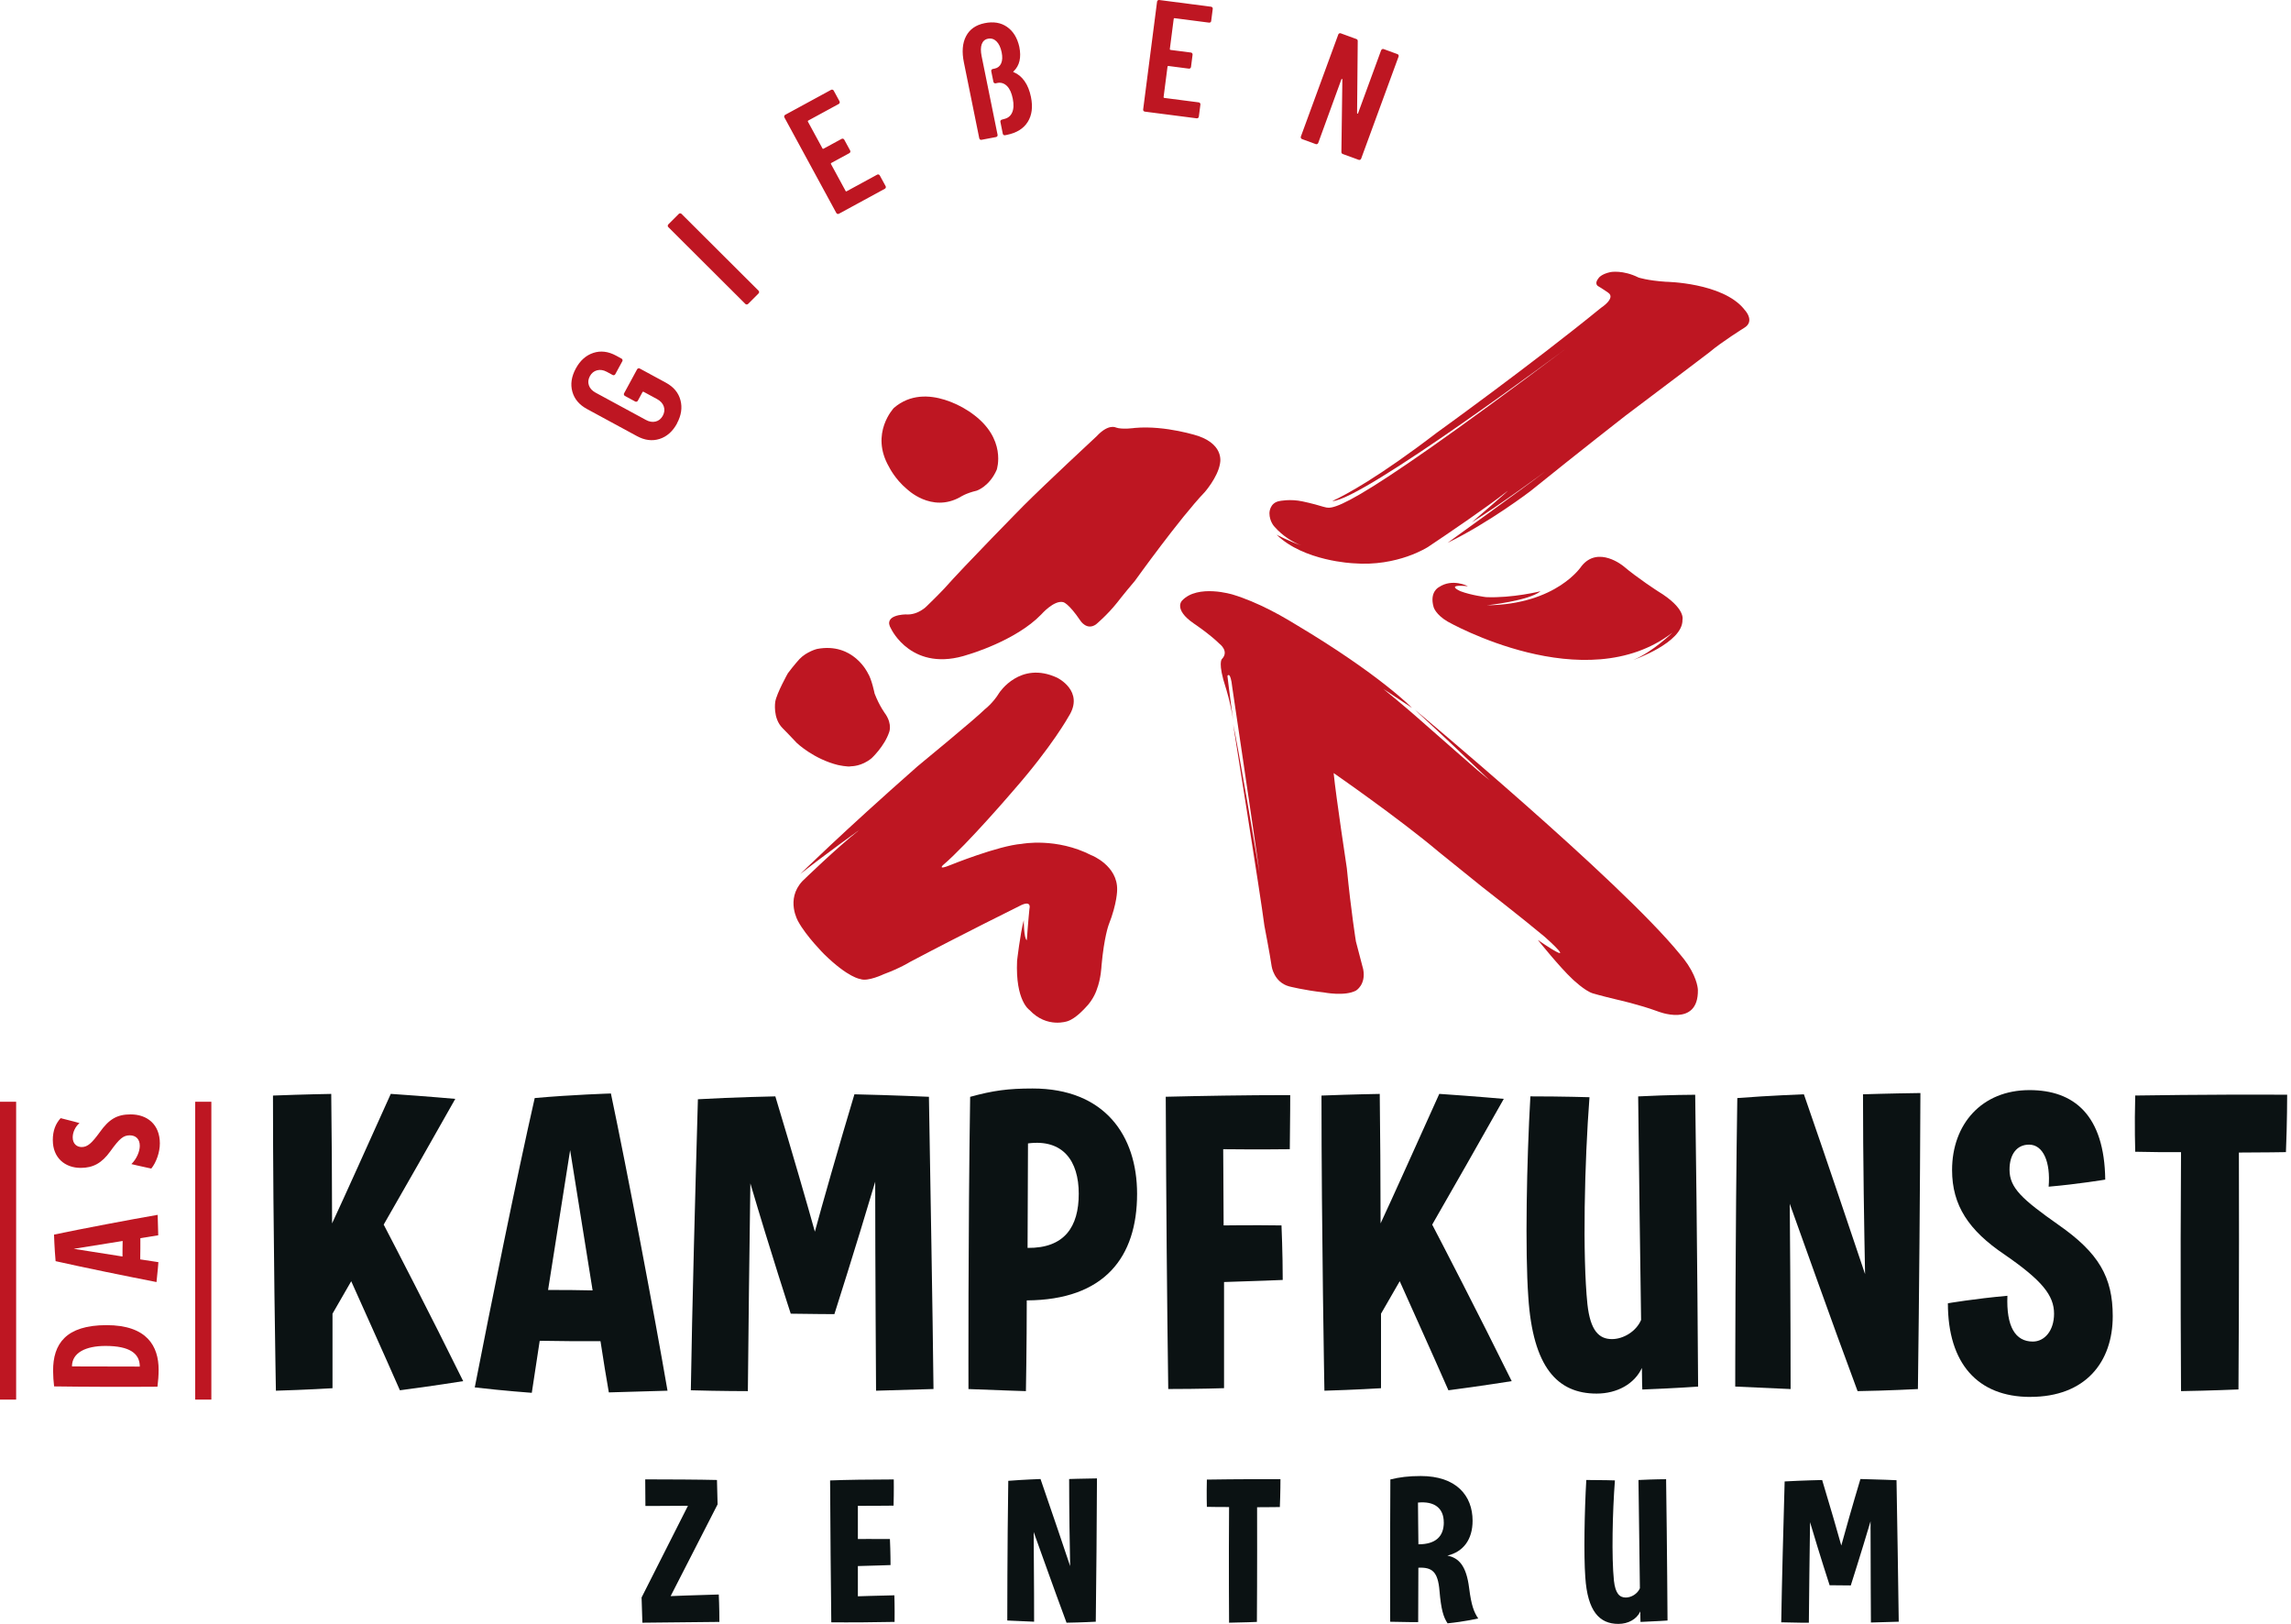 <?xml version="1.0" encoding="UTF-8"?>
<svg id="Ebene_1" xmlns="http://www.w3.org/2000/svg" version="1.1" viewBox="0 0 596.2 422.67">
  <!-- Generator: Adobe Illustrator 29.2.0, SVG Export Plug-In . SVG Version: 2.1.0 Build 108)  -->
  <defs>
    <style>
      .st0 {
        fill: #be1622;
      }

      .st1 {
        fill: #0b1213;
      }
    </style>
  </defs>
  <g>
    <g>
      <path class="st1" d="M101.69,284.64c9.53.65,16.79,1.3,16.79,1.3-6.5,11.48-13,22.97-18.63,32.72,2.6,4.98,12.03,23.18,20.69,40.73,0,0-8.13,1.3-16.47,2.38-4.66-10.62-9.53-21.33-12.67-28.38-2.27,3.9-3.9,6.82-4.87,8.45v19.39s-6.94.43-14.73.65c0,0-.76-41.6-.76-76.8,8.13-.32,15.16-.43,15.16-.43.11,9.96.22,21.66.22,33.69,3.14-6.72,9.32-20.48,15.27-33.69"/>
      <path class="st1" d="M158.98,284.54c4.22,20.04,11.27,57.2,14.73,77.34-7.8.22-15.27.44-15.27.44-.65-3.68-1.41-8.34-2.17-13.32-5.31,0-10.62,0-15.82-.11-.76,5.09-1.52,9.86-2.06,13.54,0,0-7.47-.54-14.84-1.41,4.01-20.58,10.94-54.82,15.6-75.29,9.53-.87,19.82-1.19,19.82-1.19M142.63,335.67c3.79,0,7.69,0,11.59.11-2.06-13-4.33-26.86-5.85-36.5-1.51,9.64-3.68,23.29-5.74,36.4"/>
      <path class="st1" d="M217.16,341.95s-5.31,0-11.38-.11c0,0-5.31-16.25-10.51-33.91-.22,15.6-.54,40.84-.65,54.06,0,0-7.26,0-14.84-.22.32-21.02,1.19-53.08,1.84-75.73,9.32-.54,20.15-.75,20.15-.75,4.33,14.3,8.67,29.35,10.29,35.21,1.63-6.07,6.28-22.42,10.29-35.75,9.96.22,19.39.65,19.39.65.32,20.15.98,55.9,1.19,76.04,0,0-7.04.22-14.95.44,0,0-.22-32.82-.22-54.38-4.98,16.79-10.62,34.45-10.62,34.45"/>
      <path class="st1" d="M252.03,361.45s-.11-40.94.44-76.04c5.95-1.63,9.86-2.17,16.25-2.17,18.74,0,27.19,12.24,27.19,27.41,0,16.46-8.45,27.62-28.71,27.73,0,11.38-.22,23.61-.22,23.61,0,0-7.04-.22-14.95-.54M267.52,297.53c0,9.75-.11,18.96-.11,27.19,9.64.11,13.32-5.52,13.32-14.08s-4.11-14.3-13.21-13.11"/>
      <path class="st1" d="M333.49,318.87s.32,7.26.32,14.19c0,0-7.47.32-15.27.54v27.62s-6.18.22-14.52.22c-.32-22.85-.54-48.42-.65-76.05,9.2-.22,20.26-.43,32.39-.43,0,0,0,6.28-.11,14.08,0,0-8.45.11-17.33,0,0,5.09.11,12.78.11,19.83,0,0,7.58-.11,15.06,0"/>
      <path class="st1" d="M374.55,284.64c9.53.65,16.79,1.3,16.79,1.3-6.5,11.48-13,22.97-18.63,32.72,2.6,4.98,12.03,23.18,20.69,40.73,0,0-8.13,1.3-16.47,2.38-4.66-10.62-9.53-21.33-12.67-28.38-2.27,3.9-3.9,6.82-4.87,8.45v19.39s-6.94.43-14.73.65c0,0-.76-41.6-.76-76.8,8.13-.32,15.16-.43,15.16-.43.11,9.96.22,21.66.22,33.69,3.14-6.72,9.31-20.48,15.27-33.69"/>
      <path class="st1" d="M427.3,355.92c-1.95,4.22-6.5,6.71-11.81,6.71-10.18,0-16.58-6.82-17.77-25.13-.86-11.91-.43-35.31.54-52.21,8.45,0,15.38.22,15.38.22-1.3,17.01-1.84,41.17-.54,53.84.76,6.94,3.03,9.1,6.39,9.1,2.93,0,6.28-1.95,7.58-4.98-.22-15.27-.54-37.7-.76-58.17,8.45-.43,14.84-.43,14.84-.43.54,37.37.76,75.94.76,75.94,0,0-6.07.44-14.52.76,0,0-.11-2.06-.11-5.63"/>
      <path class="st1" d="M499.12,361.45s-8.12.43-15.71.54c-7.15-19.18-14.73-40.73-17.65-48.75.22,23.94.22,48.21.22,48.21,0,0-6.61-.32-14.41-.65,0,0,0-40.3.54-75.07,8.23-.65,17.33-.98,17.33-.98,6.5,18.74,12.89,37.8,15.92,46.8-.22-10.84-.54-30.01-.54-46.8,0,0,6.61-.22,14.94-.33-.11,26.11-.32,51.78-.65,77.02"/>
      <path class="st1" d="M528.36,363.5c-13.76,0-21.45-8.77-21.45-24.37,0,0,6.93-1.19,15.49-1.95-.32,8.02,2.06,11.91,6.61,11.91,3.04,0,5.53-2.81,5.53-7.25,0-4.77-3.14-8.67-12.89-15.39-9.32-6.28-13.65-12.78-13.65-21.99,0-11.91,7.69-20.8,20.15-20.8,11.59,0,19.5,6.5,19.71,23.29,0,0-7.15,1.19-14.73,1.84.54-6.39-1.41-10.94-5.09-10.94-3.25,0-5.09,2.6-5.09,6.5,0,4.76,3.25,7.69,12.78,14.4,10.4,7.26,14.08,13.54,14.08,23.72,0,12.03-7.15,21.02-21.45,21.02"/>
      <path class="st1" d="M555.66,299.7s-.22-6.71,0-14.63c0,0,19.07-.32,39.54-.22,0,0,0,7.47-.32,14.95,0,0-6.18.11-12.24.11.11,31.63-.11,61.64-.11,61.64,0,0-7.26.32-14.95.44,0,0-.22-31.85,0-62.18-3.79,0-8.01,0-11.91-.11"/>
      <path class="st1" d="M166.96,415.69l12.07-23.87c-5.14.05-11.07.05-11.07.05-.05-3.67-.05-6.92-.05-6.92,5.77,0,14.43.05,18.67.16l.16,6.35-12.22,23.87s5.98-.26,12.53-.42c0,0,.16,3.36.16,7.13-5.41.05-14.64.16-20.04.21l-.21-6.55Z"/>
      <path class="st1" d="M223.25,400.48s3.98-.05,8.34,0c.16,3.41.16,6.77.16,6.77,0,0-4.25.16-8.5.26v7.87s4.67-.16,9.5-.26c0,0,.1,3.15.05,6.92-4.61.11-12.17.16-16.47.11-.16-11.23-.21-23.39-.31-36.92,3.93-.16,10.49-.26,16.57-.26,0,0,.05,3.15-.05,6.82,0,0-4.77.05-9.29.05v8.65Z"/>
      <path class="st1" d="M285.15,421.99s-3.93.21-7.6.26c-3.46-9.29-7.13-19.72-8.55-23.6.11,11.59.11,23.34.11,23.34,0,0-3.2-.16-6.98-.31,0,0,0-19.51.26-36.35,3.99-.32,8.39-.47,8.39-.47,3.15,9.07,6.24,18.31,7.71,22.66-.11-5.24-.26-14.53-.26-22.66,0,0,3.2-.11,7.24-.16-.05,12.64-.16,25.07-.31,37.29"/>
      <path class="st1" d="M314.07,392.09s-.1-3.25,0-7.08c0,0,9.23-.16,19.15-.1,0,0,0,3.62-.16,7.24,0,0-2.99.05-5.92.05.05,15.32-.05,29.84-.05,29.84,0,0-3.51.16-7.24.21,0,0-.11-15.42,0-30.1-1.84,0-3.88,0-5.77-.05"/>
      <path class="st1" d="M382.32,413.23c.58,4.56,1.26,6.29,2.37,7.92,0,0-3.68.84-7.98,1.26-1.1-1.63-1.68-3.62-2.1-8.44-.41-5.03-1.94-6.19-5.5-6.03,0,6.66-.05,14.16-.05,14.16,0,0-3.68,0-7.29-.1,0,0-.05-19.99.05-37.03,2.41-.58,4.67-.89,7.92-.89,9.23,0,13.48,5.09,13.48,11.64,0,4.88-2.41,8.08-6.56,9.07,2.94.58,4.93,2.57,5.66,8.44M375.72,396.13c0-3.72-2.47-5.56-6.71-5.14.05,3.83.05,7.5.11,10.86,4.51,0,6.61-2.05,6.61-5.72"/>
      <path class="st1" d="M426.87,419.31c-.94,2.04-3.15,3.25-5.72,3.25-4.93,0-8.02-3.3-8.6-12.17-.42-5.77-.21-17.1.26-25.28,4.1,0,7.45.11,7.45.11-.63,8.23-.89,19.93-.26,26.07.37,3.36,1.47,4.41,3.09,4.41,1.42,0,3.04-.95,3.67-2.41-.1-7.4-.26-18.26-.37-28.17,4.09-.21,7.19-.21,7.19-.21.26,18.1.37,36.77.37,36.77,0,0-2.94.21-7.03.37,0,0-.05-1-.05-2.73"/>
      <path class="st1" d="M481.64,412.55s-2.57,0-5.51-.05c0,0-2.57-7.87-5.09-16.41-.11,7.55-.26,19.77-.31,26.17,0,0-3.52,0-7.19-.11.16-10.17.58-25.7.89-36.66,4.52-.26,9.76-.37,9.76-.37,2.1,6.92,4.2,14.22,4.98,17.05.79-2.94,3.04-10.86,4.98-17.31,4.83.1,9.39.31,9.39.31.16,9.75.47,27.07.58,36.82,0,0-3.41.1-7.24.21,0,0-.1-15.89-.1-26.33-2.41,8.13-5.14,16.68-5.14,16.68"/>
    </g>
    <path class="st0" d="M27.72,344.82c10.58,0,13.56,5.52,13.56,11.6,0,1.4-.11,2.95-.3,4.42-8.39.07-19.5.03-26.9-.08-.15-1.28-.26-2.72-.26-4.04-.04-6.99,3.29-11.9,13.9-11.9M27.46,350.23c-5.18,0-8.73,1.78-8.73,5.33,4.99,0,12.13.04,17.65.04,0-3.44-2.68-5.37-8.92-5.37"/>
    <path class="st0" d="M14.05,321.26c6.99-1.47,19.95-3.93,26.98-5.14.08,2.72.15,5.32.15,5.32-1.29.23-2.91.49-4.65.75,0,1.85,0,3.7-.04,5.52,1.78.26,3.44.53,4.73.72,0,0-.19,2.61-.49,5.18-7.18-1.4-19.12-3.82-26.26-5.44-.3-3.32-.41-6.91-.41-6.91M31.88,326.96c0-1.32,0-2.68.04-4.04-4.53.72-9.37,1.51-12.73,2.04,3.36.53,8.13,1.29,12.7,2"/>
    <path class="st0" d="M13.74,296.7c0-2.53.75-4.31,2.04-5.74,2.53.6,4.91,1.28,4.91,1.28-1.09.91-1.77,2.38-1.77,3.71,0,1.74,1.13,2.53,2.34,2.53,1.55,0,2.68-1.09,4.69-3.85,2.42-3.4,4.49-4.65,8.05-4.65,4.27,0,7.6,2.57,7.6,7.56,0,2.27-.91,4.91-2.23,6.54-2.57-.53-5.18-1.17-5.18-1.17,1.33-1.29,2.19-3.25,2.19-4.76,0-1.77-1.06-2.72-2.61-2.72-1.66,0-2.68.84-5.06,4.16-2.23,3.1-4.5,4.31-7.71,4.31-4.12,0-7.25-2.65-7.25-7.18"/>
    <rect class="st0" x="50.8" y="286.69" width="4.2" height="77.5"/>
    <rect class="st0" y="286.69" width="4.2" height="77.5"/>
    <path class="st0" d="M235.95,127.2s6.39,6.39,13.96,2.13c0,0,1.32-.95,4.26-1.65,0,0,3.31-1.07,5.21-5.44,0,0,2.82-8.19-6.65-14.81,0,0-11.58-8.62-20.1-1.29,0,0-6.34,6.63-1.25,15.39,0,0,1.49,3.08,4.56,5.68"/>
    <path class="st0" d="M317.45,120.8s1.48-4.83-5.53-7.32c0,0-8.52-2.84-16.57-2.13,0,0-3.31.49-4.97-.11,0,0-1.9-1.05-4.97,2.25,0,0-13.26,12.31-18.94,17.99,0,0-15.39,15.62-20.83,21.77,0,0-2.02,2.12-4.49,4.5,0,0-2.25,2.37-5.44,2.13,0,0-6.15,0-3.79,3.79,0,0,5.44,11.6,20.12,6.63,0,0,12.31-3.55,18.94-10.42,0,0,3.29-3.77,5.68-3.2,0,0,1.35.17,4.52,4.86,0,0,1.66,2.6,4.03.94,0,0,2.91-2.41,5.5-5.66,0,0,1.56-2.05,4.65-5.7,0,0,11.74-16.38,18.16-23.07,0,0,3.27-3.72,3.94-7.24"/>
    <path class="st0" d="M284.08,222.58c-9.16-4.73-18.15-3-18.15-3-6.15.47-18.61,5.52-18.61,5.52-3.48,1.42-1.9,0-1.9,0,6.31-5.37,18.31-19.41,18.31-19.41,10.1-11.52,14.36-19.25,14.36-19.25,4.26-6.63-3-10.1-3-10.1-9.63-4.47-15.05,3.94-15.05,3.94-1.63,2.68-3.72,4.26-3.72,4.26-2.47,2.48-17.52,14.84-17.52,14.84-19.89,17.52-30.53,28.04-30.53,28.04,6.63-5.21,15.39-11.48,15.39-11.48-5.84,4.58-14.84,13.33-14.84,13.33-4.49,4.8-1.1,10.5-1.1,10.5,2.09,3.86,6.75,8.52,6.75,8.52,6.32,6.19,9.43,6.47,9.43,6.47,1.88.75,6.08-1.26,6.08-1.26,4.25-1.57,6.78-3.16,6.78-3.16,14.04-7.42,28.4-14.51,28.4-14.51,3.48-1.9,2.74.63,2.74.63-.26,2.37-.69,8.2-.69,8.2-.79-.47-.79-5.21-.79-5.21-.95,3.63-1.74,10.57-1.74,10.57-.47,10.41,3.21,12.78,3.21,12.78,4.57,4.9,9.95,2.92,9.95,2.92,2.18-.71,4.63-3.51,4.63-3.51,2.2-2.19,2.96-4.74,2.96-4.74,1.1-2.84,1.22-6.16,1.22-6.16.68-7.54,1.86-10.64,1.86-10.64,2.25-5.68,2.21-9.11,2.21-9.11.16-6.31-6.63-8.99-6.63-8.99"/>
    <g>
      <path class="st0" d="M218.12,199.07s2.49.56,3.4.32c0,0,2.72.06,5.3-2.09,0,0,3.35-3.1,4.57-6.78,0,0,.84-1.95-.89-4.61,0,0-1.64-2.14-2.9-5.45,0,0-.75-3.73-1.74-5.27,0,0-3.75-8.1-13.21-6.33,0,0-2.72.66-4.62,2.66,0,0-1.47,1.62-3,3.67,0,0-2.89,5.15-3.28,7.4,0,0-.71,4.26,1.89,6.87,0,0,2.32,2.34,3.7,3.85,0,0,4.35,4.19,10.78,5.77"/>
      <path class="st0" d="M453.86,80.42c-5.65-6.9-20.35-7.1-20.35-7.1-4.73-.31-7.1-1.1-7.1-1.1-4.1-2.05-7.3-1.42-7.3-1.42-2.48.52-3.11,1.58-3.11,1.58-1.19,1.45-.16,2.05-.16,2.05,1.16.67,2.68,1.74,2.68,1.74,2.05,1.42-1.89,3.94-1.89,3.94-17.99,14.68-42.76,32.51-42.76,32.51-15.06,11.52-23.57,16.1-27.15,17.76h-.01.02c7.73-.11,61.07-39.88,61.07-39.88-61.07,45.91-61.14,41.75-63.49,41.35-2.78-.86-5.31-1.37-5.31-1.37-3.22-.71-6.02-.1-6.02-.1-2.63.44-2.63,3.13-2.63,3.13,0,2.2,1.3,3.53,1.3,3.53,2.21,2.53,4.8,4.01,6.92,4.88-3.35-1.2-6.35-2.78-6.35-2.78,7.1,6.92,19.94,7.43,19.94,7.43,11.57.96,19.5-4.27,19.5-4.27,4.73-3.16,15.15-10.21,20.54-14.44,1.71-1.34-9.18,8.05-9.18,8.05,7.42-4.58,19.25-13.33,19.25-13.33-5.99,4.58-25.56,18.67-25.56,18.67,10.73-5.18,21.57-13.46,21.57-13.46,13.1-10.57,24.66-19.57,24.66-19.57,10.73-8.05,21.93-16.57,21.93-16.57,3.16-2.68,8.99-6.31,8.99-6.31,3.1-1.83,0-4.89,0-4.89"/>
    </g>
    <g>
      <path class="st0" d="M381.98,152.53s-3.99-2.11-7.5.24c0,0-2.57,1.21-1.39,5.24,0,0,.53,1.93,3.69,3.76,0,0,35.73,20.35,58.46,2.84,0,0-5.15,5.05-10.18,7.11,0,0,12.92-4.47,12.78-10.42,0,0,.98-2.99-6.39-7.45,0,0-5.23-3.36-8.99-6.54,0,0-6.54-5.45-10.89,0,0,0-6.37,9.96-24.62,10.2,0,0,10.89-1.16,13.96-3.66,0,0-7.36,1.83-14.2,1.53,0,0-3.79-.46-6.63-1.53,0,0-4.32-1.89,1.9-1.31"/>
      <path class="st0" d="M439.27,251.03s-.02-.03-.03-.04c-.58-.87-1.28-1.8-2.13-2.78-15.64-19.18-68.93-63.55-68.93-63.55,7.06,6.53,13.55,12.67,19.48,18.39-1.1-.92-2.18-1.82-3.23-2.68,0,0-9.05-7.88-16.25-14.24,0,0-3.17-2.79-8.23-6.89,2.33,1.52,4.82,3.16,7.51,4.96,0,0-8.35-8.63-30.1-21.6-1.4-.86-2.87-1.73-4.41-2.58-3.1-1.71-6.45-3.31-9.78-4.52h-.01s0,0,0,0c-.77-.28-1.54-.54-2.31-.77,0,0-9.15-2.84-13.25,1.57,0,0-2.29,2.25,3.04,5.92,0,0,4.13,2.76,6.7,5.29,0,0,2.64,1.93.63,4,0,0-1.11.97,1.02,7.46,0,0,1.21,3.67,1.93,8.46,0,0-1.06-7.63-1.5-11.56,0,0,.79-1.42,1.26,3,0,0,5.52,37.08,7.1,48.28,0,0-6.07-35.66-6.87-38.65,0,0,7.18,44.81,8.13,52.39,0,0,1.46,7.53,1.89,10.57,0,0,.58,4.14,4.55,5.21,0,0,3.94,1.01,9.02,1.57,0,0,5.45,1.08,8.36-.47,0,0,2.64-1.52,1.9-5.52,0,0-1.42-5.37-1.9-7.26,0,0-1.26-7.73-2.37-19.09,0,0-2.8-18.42-3.43-24.74,0,0,17,11.77,27.41,20.56l11.17,9.01s10.91,8.48,16.33,13.03c0,0,10.18,8.98-1.77.83,0,0,5.67,7.08,8.99,10.17,0,0,3.23,3.11,5.33,3.73,0,0,1.94.59,6.34,1.64,0,0,5.68,1.26,10.42,3,0,0,10.73,4.42,10.57-5.52,0,0-.01-2.66-2.59-6.58h0Z"/>
    </g>
  </g>
  <path class="st0" d="M359.43,13.05l-6.02,16.43c-.03.08-.08.11-.15.1s-.1-.06-.1-.15l.17-18.7c.02-.29-.1-.49-.37-.58l-4.05-1.48c-.13-.05-.26-.04-.38.02-.13.06-.21.15-.26.28l-9.74,26.57c-.05.13-.04.26.02.39.06.12.15.21.28.26l3.58,1.31c.13.05.26.04.38-.02.12-.06.21-.15.26-.28l6.03-16.56c.03-.08.08-.11.15-.1.07.01.1.06.1.15l-.25,18.81c-.02.29.1.48.37.58l4.13,1.51c.13.05.26.04.38-.02.12-.06.21-.15.26-.28l9.74-26.57c.05-.13.04-.26-.01-.38-.06-.13-.15-.21-.29-.26l-3.58-1.31c-.13-.05-.26-.04-.38.02-.13.06-.21.15-.26.28M315.19,5.46l.41-3.15c.02-.14-.02-.26-.1-.37-.09-.11-.2-.17-.33-.19L301.67,0c-.14-.02-.26.02-.37.1-.11.08-.17.2-.19.33l-3.62,28.06c-.02.14.01.26.1.37.09.11.2.17.34.19l13.49,1.74c.14.02.26-.01.37-.1.11-.09.17-.2.19-.34l.41-3.15c.02-.14-.02-.26-.1-.37-.09-.11-.2-.17-.33-.19l-8.97-1.16c-.14-.02-.2-.1-.18-.24l1.02-7.89c.02-.14.1-.2.24-.18l5.31.69c.14.02.26-.02.37-.1.11-.09.17-.2.19-.33l.41-3.2c.02-.14-.02-.26-.1-.37-.08-.11-.2-.17-.33-.19l-5.31-.68c-.14-.02-.2-.1-.18-.23l1.01-7.85c.02-.14.1-.2.23-.18l8.97,1.16c.14.02.26-.02.37-.1.11-.08.17-.19.19-.33M255.43,36.38l3.78-.72c.14-.03.24-.1.32-.21.08-.12.1-.24.07-.38l-4.15-20.47c-.26-1.29-.25-2.32.03-3.1.28-.78.82-1.26,1.61-1.42.85-.17,1.59.05,2.23.68.64.63,1.09,1.58,1.35,2.87.24,1.18.19,2.13-.14,2.87-.33.74-.9,1.19-1.69,1.35l-.49.1c-.14.03-.24.1-.32.21s-.1.24-.07.38l.56,2.75c.03.14.1.24.22.32.11.08.24.1.38.07l.57-.12c.91-.13,1.71.16,2.4.86s1.18,1.79,1.47,3.27c.3,1.48.24,2.68-.17,3.6-.41.92-1.14,1.49-2.18,1.7l-.48.14c-.14.03-.24.1-.32.21-.08.12-.1.24-.07.38l.62,3.08c.03.14.1.24.22.32.11.08.24.1.38.07l.49-.1c2.52-.51,4.32-1.63,5.4-3.36,1.09-1.73,1.37-3.89.84-6.49-.34-1.67-.9-3.05-1.67-4.14-.78-1.1-1.71-1.86-2.79-2.3-.18-.05-.2-.13-.05-.25,1.55-1.48,2.04-3.6,1.48-6.37-.53-2.34-1.59-4.07-3.19-5.18-1.59-1.11-3.54-1.44-5.84-.97-2.27.46-3.88,1.58-4.82,3.37-.95,1.79-1.14,4.09-.56,6.9l3.99,19.69c.03.14.1.24.21.32.12.08.24.1.38.07M218.48,26.37l-1.52-2.79c-.07-.12-.17-.2-.3-.24-.13-.04-.26-.03-.38.04l-11.95,6.5c-.12.07-.2.17-.24.3-.04.13-.02.26.04.38l13.51,24.86c.07.12.17.2.3.24.13.04.26.03.38-.04l11.95-6.5c.12-.07.2-.17.24-.3.04-.13.03-.26-.04-.38l-1.52-2.79c-.07-.12-.17-.2-.3-.24-.13-.04-.26-.03-.38.04l-7.94,4.32c-.12.07-.22.04-.28-.09l-3.8-6.99c-.07-.12-.04-.22.08-.28l4.71-2.56c.12-.07.2-.17.24-.3.04-.13.02-.26-.04-.38l-1.54-2.83c-.07-.12-.17-.2-.3-.24-.13-.04-.26-.02-.38.04l-4.71,2.56c-.12.07-.22.04-.28-.09l-3.78-6.95c-.07-.12-.04-.22.08-.28l7.94-4.32c.12-.07.2-.17.24-.3.04-.13.03-.26-.04-.38M194.68,79.09l2.72-2.73c.1-.1.15-.22.15-.36s-.05-.26-.15-.36l-20.04-19.98c-.1-.1-.22-.15-.36-.15s-.26.05-.36.15l-2.72,2.73c-.1.1-.15.22-.15.36,0,.14.05.26.15.35l20.04,19.98c.1.1.22.15.36.15.14,0,.26-.05.36-.15M176.16,110.19c1.13-2.08,1.44-4.1.92-6.05-.51-1.95-1.78-3.46-3.79-4.56l-6.81-3.69c-.12-.07-.25-.08-.38-.04-.13.04-.23.12-.3.24l-3.39,6.25c-.07.12-.08.25-.04.38.04.13.12.23.24.3l2.69,1.46c.12.07.25.08.38.04.13-.04.23-.12.3-.24l1.22-2.25c.07-.12.16-.15.28-.08l3.53,1.91c.88.48,1.46,1.12,1.73,1.91.27.8.18,1.6-.26,2.41-.44.81-1.06,1.31-1.87,1.51-.81.2-1.65.06-2.53-.42l-13.1-7.1c-.88-.48-1.46-1.11-1.73-1.89-.27-.78-.19-1.58.25-2.39.44-.81,1.07-1.32,1.88-1.53.81-.21,1.66-.08,2.54.4l1.51.82c.12.07.25.08.38.04.13-.04.23-.12.3-.24l1.84-3.38c.07-.12.08-.25.04-.38-.04-.13-.12-.23-.24-.3l-1.43-.78c-2.04-1.1-4.01-1.34-5.92-.71-1.91.63-3.44,1.99-4.56,4.07-1.13,2.08-1.43,4.09-.9,6.01.53,1.92,1.8,3.43,3.81,4.52l13.02,7.06c2.01,1.09,3.97,1.33,5.87.73,1.9-.61,3.41-1.95,4.55-4.04"/>
</svg>